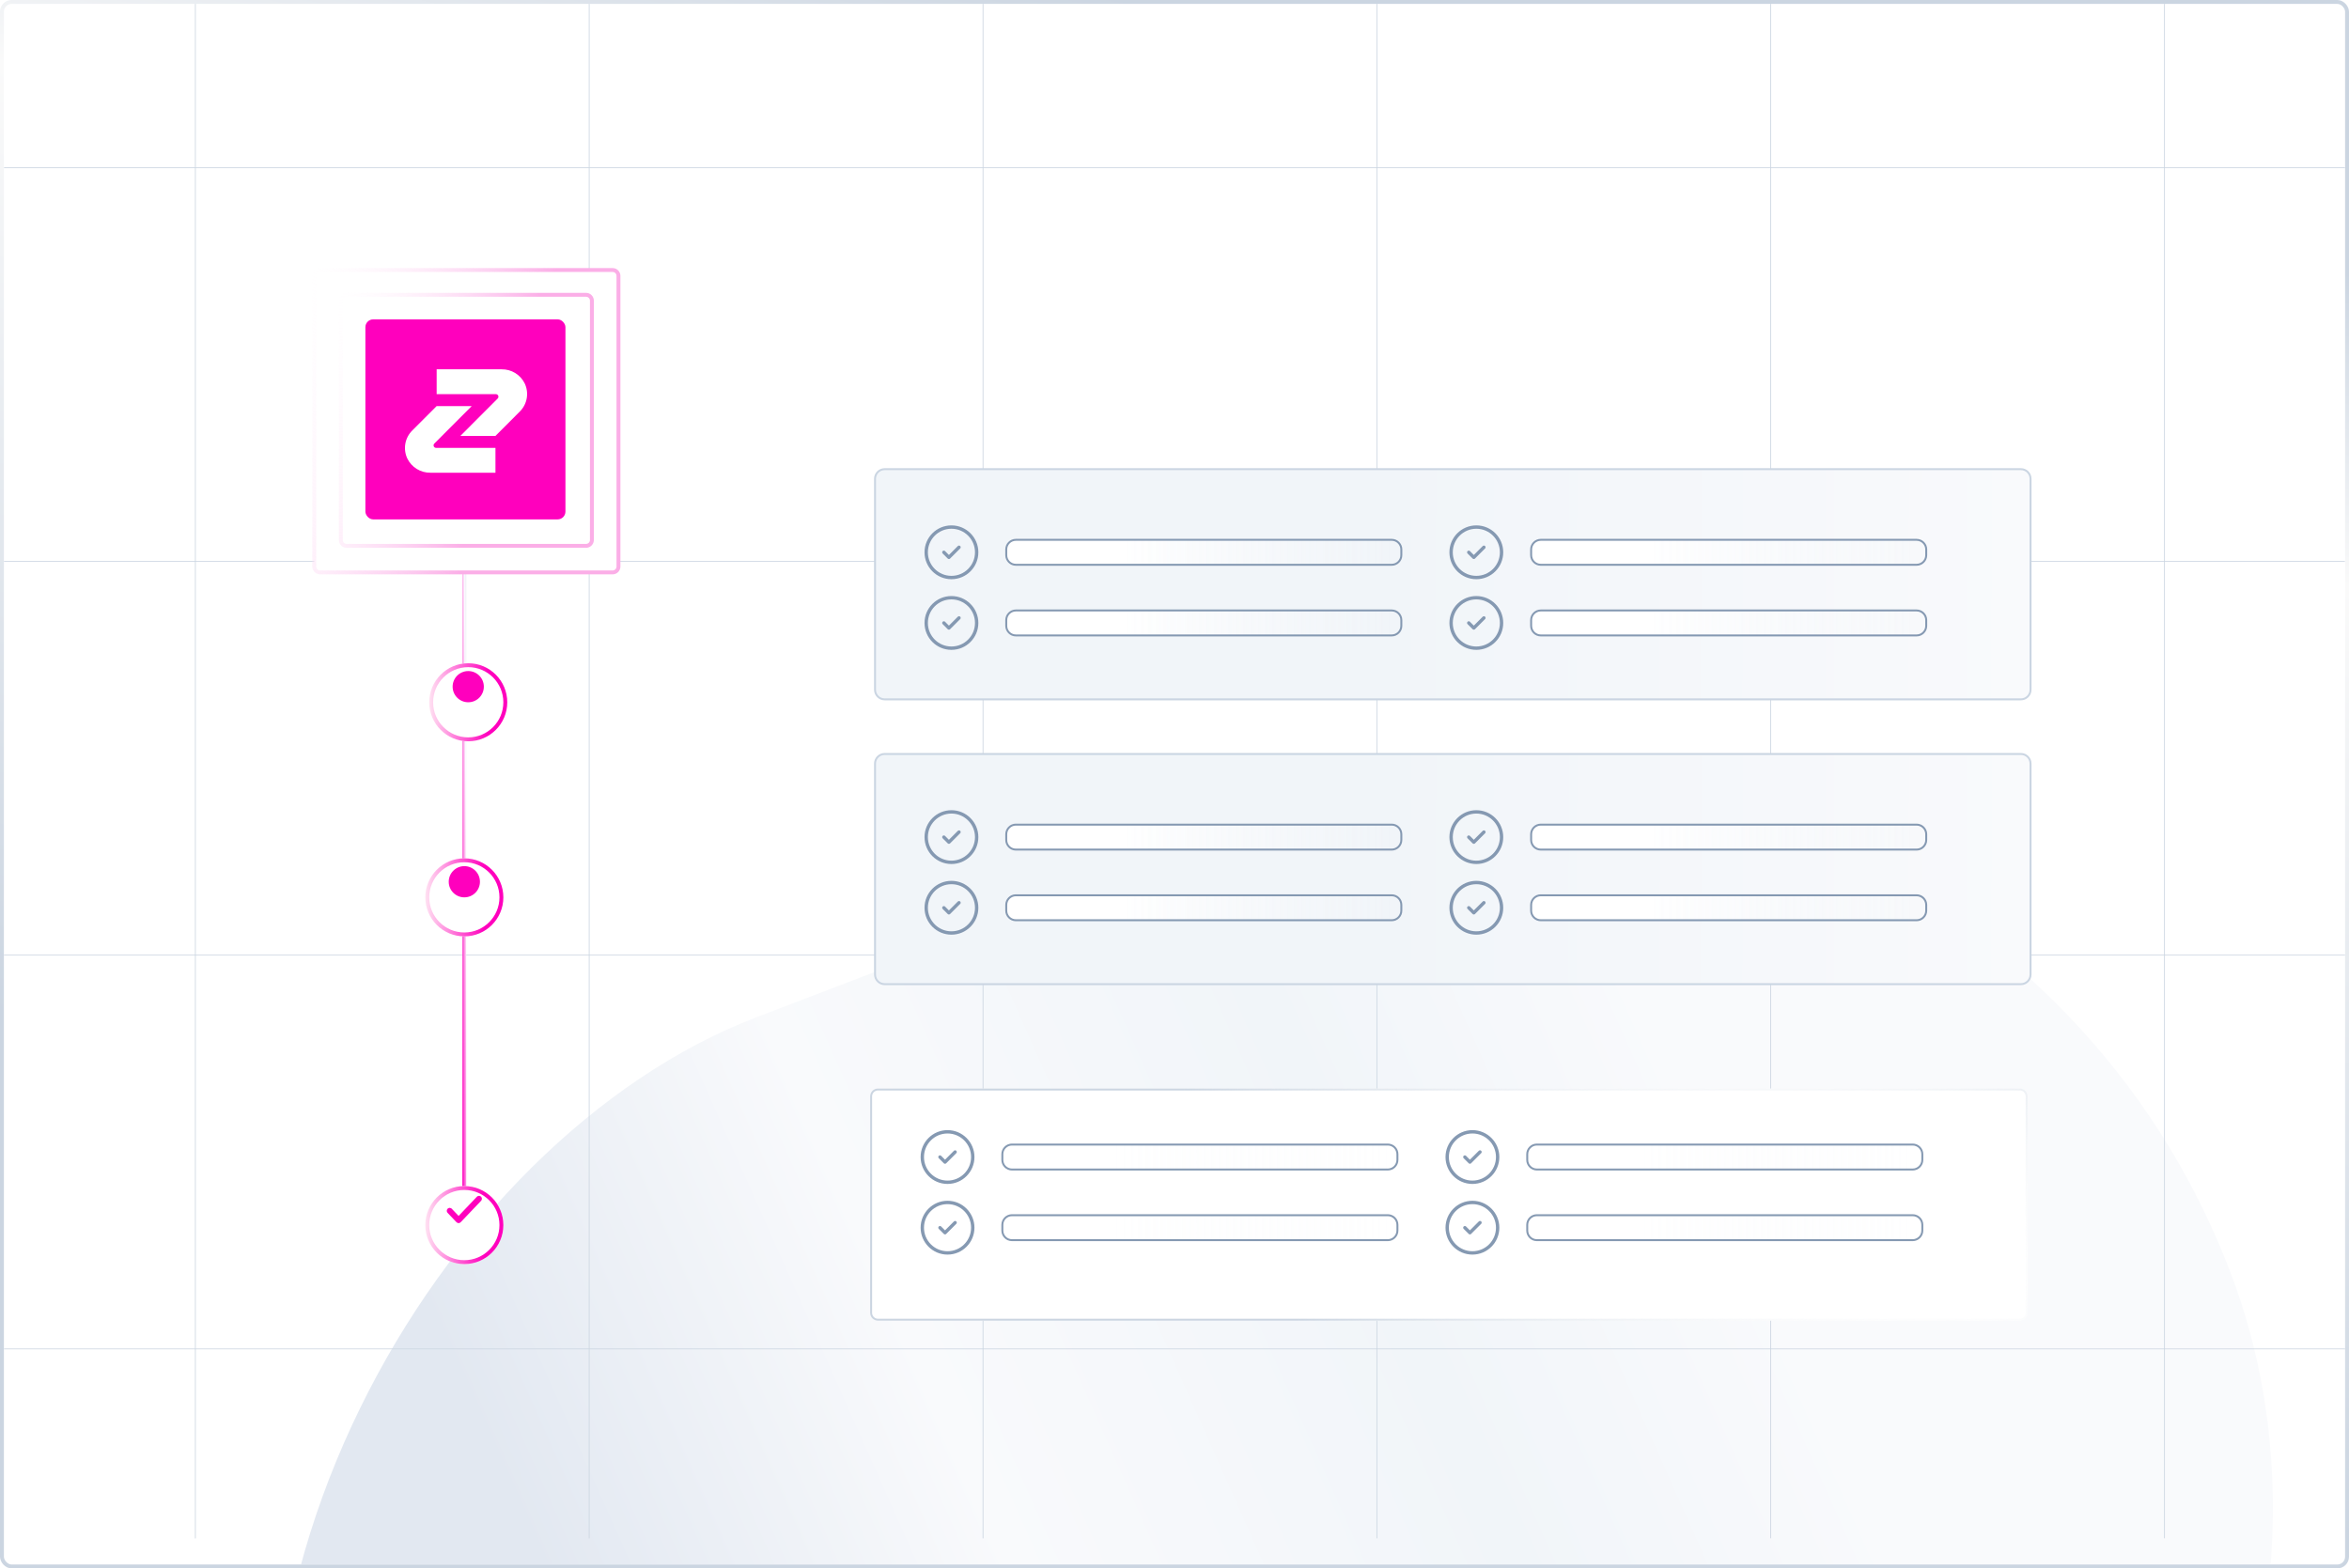 <svg width="602" height="402" viewBox="0 0 602 402" fill="none" xmlns="http://www.w3.org/2000/svg">
<g clip-path="url(#clip0_3001_3089)">
<rect x="1" y="1" width="600" height="400" rx="2" fill="white"/>
<g filter="url(#filter0_f_3001_3089)">
<rect x="501.545" y="143" width="391.656" height="525.231" rx="195.828" transform="rotate(69.061 501.545 143)" fill="url(#paint0_linear_3001_3089)"/>
</g>
<path d="M600.99 345.744H1.042" stroke="#CBD5E1" stroke-width="0.2"/>
<path d="M600.979 244.815H1.031" stroke="#CBD5E1" stroke-width="0.2"/>
<path d="M600.969 143.885H1.021" stroke="#CBD5E1" stroke-width="0.2"/>
<path d="M600.958 42.955H1.01" stroke="#CBD5E1" stroke-width="0.2"/>
<path d="M554.719 -5.564V394.264" stroke="#CBD5E1" stroke-width="0.2"/>
<path d="M453.788 -5.558V394.271" stroke="#CBD5E1" stroke-width="0.2"/>
<path d="M352.858 -5.55V394.279" stroke="#CBD5E1" stroke-width="0.2"/>
<path d="M251.928 -5.543V394.286" stroke="#CBD5E1" stroke-width="0.2"/>
<path d="M150.999 -5.536V394.292" stroke="#CBD5E1" stroke-width="0.2"/>
<path d="M50.069 -5.528V394.3" stroke="#CBD5E1" stroke-width="0.2"/>
<path d="M119 115V315" stroke="url(#paint1_linear_3001_3089)"/>
<path d="M157 146.715H82.04C81.212 146.715 80.54 146.043 80.54 145.215V70.709C80.54 69.881 81.212 69.209 82.04 69.209H157C157.828 69.209 158.5 69.881 158.5 70.709V145.215C158.5 146.043 157.828 146.715 157 146.715Z" fill="white" stroke="url(#paint2_linear_3001_3089)"/>
<path d="M150.192 139.907H88.847C88.018 139.907 87.347 139.236 87.347 138.407V77.061C87.347 76.233 88.018 75.561 88.847 75.561H150.192C151.021 75.561 151.692 76.233 151.692 77.061V138.407L151.685 138.561C151.608 139.317 150.969 139.907 150.192 139.907Z" fill="white" stroke="url(#paint3_linear_3001_3089)"/>
<rect x="144.911" y="133.126" width="51.269" height="51.269" rx="2" transform="rotate(180 144.911 133.126)" fill="#FF00BD"/>
<path d="M111.892 104.092H120.885L111.304 113.69C111.213 113.78 111.152 113.896 111.127 114.021C111.102 114.147 111.115 114.277 111.164 114.395C111.212 114.513 111.295 114.615 111.402 114.686C111.508 114.757 111.633 114.795 111.76 114.795H126.977V121.163H110.286C109.061 121.178 107.857 120.844 106.813 120.201C105.769 119.558 104.929 118.632 104.39 117.529C103.833 116.351 103.654 115.028 103.877 113.743C104.101 112.458 104.716 111.275 105.638 110.354L111.892 104.092Z" fill="white"/>
<path d="M126.977 111.728H117.984L127.546 102.149C127.638 102.057 127.701 101.94 127.726 101.812C127.751 101.684 127.738 101.552 127.689 101.432C127.639 101.311 127.555 101.209 127.447 101.136C127.339 101.064 127.212 101.025 127.082 101.025H111.908V94.657H128.582C129.807 94.642 131.012 94.976 132.055 95.619C133.099 96.262 133.94 97.188 134.479 98.29C135.036 99.469 135.215 100.792 134.991 102.077C134.768 103.361 134.152 104.545 133.23 105.466L126.977 111.728Z" fill="white"/>
<g filter="url(#filter1_d_3001_3089)">
<circle cx="120" cy="176" r="10" transform="rotate(180 120 176)" fill="white"/>
<circle cx="120" cy="176" r="9.5" transform="rotate(180 120 176)" stroke="url(#paint4_linear_3001_3089)"/>
</g>
<g filter="url(#filter2_d_3001_3089)">
<circle cx="119" cy="226" r="10" transform="rotate(180 119 226)" fill="white"/>
<circle cx="119" cy="226" r="9.5" transform="rotate(180 119 226)" stroke="url(#paint5_linear_3001_3089)"/>
</g>
<circle cx="119" cy="226" r="4" transform="rotate(180 119 226)" fill="#FF00BD"/>
<circle cx="119.999" cy="175.999" r="4" transform="rotate(180 119.999 175.999)" fill="#FF00BD"/>
<path d="M226.719 120.251H517.917C519.28 120.251 520.386 121.356 520.386 122.72V176.782C520.386 178.146 519.28 179.251 517.917 179.251H226.719C225.355 179.251 224.25 178.146 224.25 176.782V122.72C224.25 121.356 225.355 120.251 226.719 120.251Z" fill="url(#paint6_linear_3001_3089)" stroke="#CAD5E2" stroke-width="0.5"/>
<g clip-path="url(#clip1_3001_3089)">
<path d="M241.893 159.669L243.187 160.962L245.774 158.375M243.834 166.136C247.405 166.136 250.301 163.24 250.301 159.669C250.301 156.097 247.405 153.201 243.834 153.201C240.262 153.201 237.366 156.097 237.366 159.669C237.366 163.24 240.262 166.136 243.834 166.136Z" stroke="#8599B2" stroke-width="0.862" stroke-linecap="round" stroke-linejoin="round"/>
</g>
<path d="M260.349 156.469H356.664C358.028 156.469 359.133 157.574 359.133 158.938V160.398C359.133 161.762 358.028 162.867 356.664 162.867H260.349C258.985 162.867 257.88 161.762 257.88 160.398V158.938C257.88 157.574 258.985 156.469 260.349 156.469Z" fill="url(#paint7_linear_3001_3089)" stroke="#8599B2" stroke-width="0.5"/>
<g clip-path="url(#clip2_3001_3089)">
<path d="M241.893 141.56L243.187 142.854L245.774 140.267M243.834 148.027C247.405 148.027 250.301 145.132 250.301 141.56C250.301 137.988 247.405 135.093 243.834 135.093C240.262 135.093 237.366 137.988 237.366 141.56C237.366 145.132 240.262 148.027 243.834 148.027Z" stroke="#8599B2" stroke-width="0.862" stroke-linecap="round" stroke-linejoin="round"/>
</g>
<path d="M260.349 138.36H356.664C358.028 138.36 359.133 139.466 359.133 140.829V142.29C359.133 143.654 358.028 144.759 356.664 144.759H260.349C258.985 144.759 257.88 143.654 257.88 142.29V140.829C257.88 139.466 258.985 138.36 260.349 138.36Z" fill="url(#paint8_linear_3001_3089)" stroke="#8599B2" stroke-width="0.5"/>
<path d="M376.413 159.669L377.706 160.962L380.293 158.375M378.353 166.136C381.925 166.136 384.82 163.24 384.82 159.669C384.82 156.097 381.925 153.201 378.353 153.201C374.781 153.201 371.886 156.097 371.886 159.669C371.886 163.24 374.781 166.136 378.353 166.136Z" stroke="#8599B2" stroke-width="0.862" stroke-linecap="round" stroke-linejoin="round"/>
<path d="M394.868 156.469H491.184C492.547 156.469 493.652 157.574 493.652 158.938V160.398C493.652 161.762 492.547 162.867 491.184 162.867H394.868C393.505 162.867 392.399 161.762 392.399 160.398V158.938C392.399 157.574 393.505 156.469 394.868 156.469Z" fill="url(#paint9_linear_3001_3089)" stroke="#8599B2" stroke-width="0.5"/>
<path d="M376.413 141.56L377.706 142.854L380.293 140.267M378.353 148.027C381.925 148.027 384.82 145.132 384.82 141.56C384.82 137.988 381.925 135.093 378.353 135.093C374.781 135.093 371.886 137.988 371.886 141.56C371.886 145.132 374.781 148.027 378.353 148.027Z" stroke="#8599B2" stroke-width="0.862" stroke-linecap="round" stroke-linejoin="round"/>
<path d="M394.868 138.36H491.184C492.547 138.36 493.652 139.466 493.652 140.829V142.29C493.652 143.654 492.547 144.759 491.184 144.759H394.868C393.505 144.759 392.399 143.654 392.399 142.29V140.829C392.399 139.466 393.505 138.36 394.868 138.36Z" fill="url(#paint10_linear_3001_3089)" stroke="#8599B2" stroke-width="0.5"/>
<path d="M226.719 193.251H517.917C519.28 193.251 520.386 194.356 520.386 195.72V249.782C520.386 251.146 519.28 252.251 517.917 252.251H226.719C225.355 252.251 224.25 251.146 224.25 249.782V195.72C224.25 194.356 225.355 193.251 226.719 193.251Z" fill="url(#paint11_linear_3001_3089)" stroke="#CAD5E2" stroke-width="0.5"/>
<g clip-path="url(#clip3_3001_3089)">
<path d="M241.893 232.669L243.187 233.962L245.774 231.375M243.834 239.136C247.405 239.136 250.301 236.24 250.301 232.669C250.301 229.097 247.405 226.201 243.834 226.201C240.262 226.201 237.366 229.097 237.366 232.669C237.366 236.24 240.262 239.136 243.834 239.136Z" stroke="#8599B2" stroke-width="0.862" stroke-linecap="round" stroke-linejoin="round"/>
</g>
<path d="M260.349 229.469H356.664C358.028 229.469 359.133 230.574 359.133 231.938V233.398C359.133 234.762 358.028 235.867 356.664 235.867H260.349C258.985 235.867 257.88 234.762 257.88 233.398V231.938C257.88 230.574 258.985 229.469 260.349 229.469Z" fill="url(#paint12_linear_3001_3089)" stroke="#8599B2" stroke-width="0.5"/>
<g clip-path="url(#clip4_3001_3089)">
<path d="M241.893 214.56L243.187 215.854L245.774 213.267M243.834 221.027C247.405 221.027 250.301 218.132 250.301 214.56C250.301 210.988 247.405 208.093 243.834 208.093C240.262 208.093 237.366 210.988 237.366 214.56C237.366 218.132 240.262 221.027 243.834 221.027Z" stroke="#8599B2" stroke-width="0.862" stroke-linecap="round" stroke-linejoin="round"/>
</g>
<path d="M260.349 211.36H356.664C358.028 211.36 359.133 212.466 359.133 213.829V215.29C359.133 216.654 358.028 217.759 356.664 217.759H260.349C258.985 217.759 257.88 216.654 257.88 215.29V213.829C257.88 212.466 258.985 211.36 260.349 211.36Z" fill="url(#paint13_linear_3001_3089)" stroke="#8599B2" stroke-width="0.5"/>
<path d="M376.413 232.669L377.706 233.962L380.293 231.375M378.353 239.136C381.925 239.136 384.82 236.24 384.82 232.669C384.82 229.097 381.925 226.201 378.353 226.201C374.781 226.201 371.886 229.097 371.886 232.669C371.886 236.24 374.781 239.136 378.353 239.136Z" stroke="#8599B2" stroke-width="0.862" stroke-linecap="round" stroke-linejoin="round"/>
<path d="M394.868 229.469H491.184C492.547 229.469 493.652 230.574 493.652 231.938V233.398C493.652 234.762 492.547 235.867 491.184 235.867H394.868C393.505 235.867 392.399 234.762 392.399 233.398V231.938C392.399 230.574 393.505 229.469 394.868 229.469Z" fill="url(#paint14_linear_3001_3089)" stroke="#8599B2" stroke-width="0.5"/>
<path d="M376.413 214.56L377.706 215.854L380.293 213.267M378.353 221.027C381.925 221.027 384.82 218.132 384.82 214.56C384.82 210.988 381.925 208.093 378.353 208.093C374.781 208.093 371.886 210.988 371.886 214.56C371.886 218.132 374.781 221.027 378.353 221.027Z" stroke="#8599B2" stroke-width="0.862" stroke-linecap="round" stroke-linejoin="round"/>
<path d="M394.868 211.36H491.184C492.547 211.36 493.652 212.466 493.652 213.829V215.29C493.652 216.654 492.547 217.759 491.184 217.759H394.868C393.505 217.759 392.399 216.654 392.399 215.29V213.829C392.399 212.466 393.505 211.36 394.868 211.36Z" fill="url(#paint15_linear_3001_3089)" stroke="#8599B2" stroke-width="0.5"/>
<g filter="url(#filter3_d_3001_3089)">
<path d="M223 277.001C223 275.896 223.895 275.001 225 275.001H517.636C518.741 275.001 519.636 275.896 519.636 277.001V332.501C519.636 333.605 518.741 334.501 517.636 334.501H225C223.895 334.501 223 333.605 223 332.501V277.001Z" fill="white"/>
<path d="M225 275.251H517.636C518.602 275.251 519.386 276.034 519.386 277.001V332.501C519.386 333.467 518.602 334.251 517.636 334.251H225C224.034 334.251 223.25 333.467 223.25 332.501V277.001C223.25 276.034 224.034 275.251 225 275.251Z" stroke="url(#paint16_radial_3001_3089)" stroke-width="0.5"/>
</g>
<g clip-path="url(#clip5_3001_3089)">
<path d="M240.893 314.669L242.187 315.962L244.774 313.375M242.834 321.136C246.405 321.136 249.301 318.24 249.301 314.669C249.301 311.097 246.405 308.201 242.834 308.201C239.262 308.201 236.366 311.097 236.366 314.669C236.366 318.24 239.262 321.136 242.834 321.136Z" stroke="#8599B2" stroke-width="0.862" stroke-linecap="round" stroke-linejoin="round"/>
</g>
<path d="M259.349 311.469H355.664C357.028 311.469 358.133 312.574 358.133 313.938V315.398C358.133 316.762 357.028 317.867 355.664 317.867H259.349C257.985 317.867 256.88 316.762 256.88 315.398V313.938C256.88 312.574 257.985 311.469 259.349 311.469Z" fill="url(#paint17_linear_3001_3089)" stroke="#8599B2" stroke-width="0.5"/>
<g clip-path="url(#clip6_3001_3089)">
<path d="M240.893 296.56L242.187 297.854L244.774 295.267M242.834 303.027C246.405 303.027 249.301 300.132 249.301 296.56C249.301 292.988 246.405 290.093 242.834 290.093C239.262 290.093 236.366 292.988 236.366 296.56C236.366 300.132 239.262 303.027 242.834 303.027Z" stroke="#8599B2" stroke-width="0.862" stroke-linecap="round" stroke-linejoin="round"/>
</g>
<path d="M259.349 293.36H355.664C357.028 293.36 358.133 294.466 358.133 295.829V297.29C358.133 298.654 357.028 299.759 355.664 299.759H259.349C257.985 299.759 256.88 298.654 256.88 297.29V295.829C256.88 294.466 257.985 293.36 259.349 293.36Z" fill="url(#paint18_linear_3001_3089)" stroke="#8599B2" stroke-width="0.5"/>
<path d="M375.413 314.669L376.706 315.962L379.293 313.375M377.353 321.136C380.925 321.136 383.82 318.24 383.82 314.669C383.82 311.097 380.925 308.201 377.353 308.201C373.781 308.201 370.886 311.097 370.886 314.669C370.886 318.24 373.781 321.136 377.353 321.136Z" stroke="#8599B2" stroke-width="0.862" stroke-linecap="round" stroke-linejoin="round"/>
<path d="M393.868 311.469H490.184C491.547 311.469 492.652 312.574 492.652 313.938V315.398C492.652 316.762 491.547 317.867 490.184 317.867H393.868C392.505 317.867 391.399 316.762 391.399 315.398V313.938C391.399 312.574 392.505 311.469 393.868 311.469Z" fill="url(#paint19_linear_3001_3089)" stroke="#8599B2" stroke-width="0.5"/>
<path d="M375.413 296.56L376.706 297.854L379.293 295.267M377.353 303.027C380.925 303.027 383.82 300.132 383.82 296.56C383.82 292.988 380.925 290.093 377.353 290.093C373.781 290.093 370.886 292.988 370.886 296.56C370.886 300.132 373.781 303.027 377.353 303.027Z" stroke="#8599B2" stroke-width="0.862" stroke-linecap="round" stroke-linejoin="round"/>
<path d="M393.868 293.36H490.184C491.547 293.36 492.652 294.466 492.652 295.829V297.29C492.652 298.654 491.547 299.759 490.184 299.759H393.868C392.505 299.759 391.399 298.654 391.399 297.29V295.829C391.399 294.466 392.505 293.36 393.868 293.36Z" fill="url(#paint20_linear_3001_3089)" stroke="#8599B2" stroke-width="0.5"/>
<g filter="url(#filter4_d_3001_3089)">
<circle cx="119" cy="310" r="10" transform="rotate(180 119 310)" fill="white"/>
<circle cx="119" cy="310" r="9.5" transform="rotate(180 119 310)" stroke="url(#paint21_linear_3001_3089)"/>
</g>
<path d="M122.86 306.762C122.924 306.776 122.983 306.803 123.036 306.84L123.109 306.903L123.169 306.979C123.221 307.059 123.248 307.153 123.25 307.249C123.252 307.377 123.207 307.502 123.121 307.599L123.115 307.605L117.883 313.097V313.098C117.791 313.194 117.664 313.25 117.528 313.25C117.393 313.25 117.266 313.194 117.174 313.098V313.097L114.885 310.694L114.879 310.688C114.793 310.592 114.748 310.466 114.75 310.338C114.752 310.21 114.801 310.086 114.891 309.992L114.964 309.929C115.043 309.873 115.137 309.841 115.236 309.839L115.334 309.848C115.398 309.86 115.458 309.884 115.512 309.919L115.587 309.979L115.594 309.985L117.528 312.016L122.406 306.896L122.413 306.891C122.506 306.8 122.631 306.748 122.764 306.75L122.86 306.762Z" fill="#FF00BD" stroke="#FF00BD" stroke-width="0.5"/>
</g>
<rect x="0.5" y="0.5" width="601" height="401" rx="2.5" stroke="url(#paint22_linear_3001_3089)"/>
<defs>
<filter id="filter0_f_3001_3089" x="-132.001" y="-0.001" width="916.515" height="839.498" filterUnits="userSpaceOnUse" color-interpolation-filters="sRGB">
<feFlood flood-opacity="0" result="BackgroundImageFix"/>
<feBlend mode="normal" in="SourceGraphic" in2="BackgroundImageFix" result="shape"/>
<feGaussianBlur stdDeviation="100" result="effect1_foregroundBlur_3001_3089"/>
</filter>
<filter id="filter1_d_3001_3089" x="106" y="166" width="28" height="28" filterUnits="userSpaceOnUse" color-interpolation-filters="sRGB">
<feFlood flood-opacity="0" result="BackgroundImageFix"/>
<feColorMatrix in="SourceAlpha" type="matrix" values="0 0 0 0 0 0 0 0 0 0 0 0 0 0 0 0 0 0 127 0" result="hardAlpha"/>
<feOffset dy="4"/>
<feGaussianBlur stdDeviation="2"/>
<feComposite in2="hardAlpha" operator="out"/>
<feColorMatrix type="matrix" values="0 0 0 0 0.388 0 0 0 0 0.502 0 0 0 0 0.663 0 0 0 0.15 0"/>
<feBlend mode="normal" in2="BackgroundImageFix" result="effect1_dropShadow_3001_3089"/>
<feBlend mode="normal" in="SourceGraphic" in2="effect1_dropShadow_3001_3089" result="shape"/>
</filter>
<filter id="filter2_d_3001_3089" x="105" y="216" width="28" height="28" filterUnits="userSpaceOnUse" color-interpolation-filters="sRGB">
<feFlood flood-opacity="0" result="BackgroundImageFix"/>
<feColorMatrix in="SourceAlpha" type="matrix" values="0 0 0 0 0 0 0 0 0 0 0 0 0 0 0 0 0 0 127 0" result="hardAlpha"/>
<feOffset dy="4"/>
<feGaussianBlur stdDeviation="2"/>
<feComposite in2="hardAlpha" operator="out"/>
<feColorMatrix type="matrix" values="0 0 0 0 0.388 0 0 0 0 0.502 0 0 0 0 0.663 0 0 0 0.15 0"/>
<feBlend mode="normal" in2="BackgroundImageFix" result="effect1_dropShadow_3001_3089"/>
<feBlend mode="normal" in="SourceGraphic" in2="effect1_dropShadow_3001_3089" result="shape"/>
</filter>
<filter id="filter3_d_3001_3089" x="211" y="267.001" width="320.636" height="83.5" filterUnits="userSpaceOnUse" color-interpolation-filters="sRGB">
<feFlood flood-opacity="0" result="BackgroundImageFix"/>
<feColorMatrix in="SourceAlpha" type="matrix" values="0 0 0 0 0 0 0 0 0 0 0 0 0 0 0 0 0 0 127 0" result="hardAlpha"/>
<feOffset dy="4"/>
<feGaussianBlur stdDeviation="6"/>
<feComposite in2="hardAlpha" operator="out"/>
<feColorMatrix type="matrix" values="0 0 0 0 0.294 0 0 0 0 0.333 0 0 0 0 0.388 0 0 0 0.15 0"/>
<feBlend mode="normal" in2="BackgroundImageFix" result="effect1_dropShadow_3001_3089"/>
<feBlend mode="normal" in="SourceGraphic" in2="effect1_dropShadow_3001_3089" result="shape"/>
</filter>
<filter id="filter4_d_3001_3089" x="105" y="300" width="28" height="28" filterUnits="userSpaceOnUse" color-interpolation-filters="sRGB">
<feFlood flood-opacity="0" result="BackgroundImageFix"/>
<feColorMatrix in="SourceAlpha" type="matrix" values="0 0 0 0 0 0 0 0 0 0 0 0 0 0 0 0 0 0 127 0" result="hardAlpha"/>
<feOffset dy="4"/>
<feGaussianBlur stdDeviation="2"/>
<feComposite in2="hardAlpha" operator="out"/>
<feColorMatrix type="matrix" values="0 0 0 0 0.388 0 0 0 0 0.502 0 0 0 0 0.663 0 0 0 0.15 0"/>
<feBlend mode="normal" in2="BackgroundImageFix" result="effect1_dropShadow_3001_3089"/>
<feBlend mode="normal" in="SourceGraphic" in2="effect1_dropShadow_3001_3089" result="shape"/>
</filter>
<linearGradient id="paint0_linear_3001_3089" x1="660.164" y1="253.614" x2="677.103" y2="570.988" gradientUnits="userSpaceOnUse">
<stop stop-color="#F9FAFC"/>
<stop offset="0.279" stop-color="#F1F5F9"/>
<stop offset="0.654" stop-color="#F9FAFC"/>
<stop offset="1" stop-color="#E2E8F1"/>
</linearGradient>
<linearGradient id="paint1_linear_3001_3089" x1="120.037" y1="73.74" x2="117.009" y2="73.76" gradientUnits="userSpaceOnUse">
<stop stop-color="#D1D5DC"/>
<stop offset="0.505" stop-color="#FBFBFF"/>
<stop offset="0.981" stop-color="#FF00BD"/>
</linearGradient>
<linearGradient id="paint2_linear_3001_3089" x1="138.04" y1="83.535" x2="80.056" y2="65.318" gradientUnits="userSpaceOnUse">
<stop stop-color="#FBAEE7"/>
<stop offset="1" stop-color="white" stop-opacity="0.1"/>
</linearGradient>
<linearGradient id="paint3_linear_3001_3089" x1="134.846" y1="87.402" x2="86.81" y2="72.397" gradientUnits="userSpaceOnUse">
<stop stop-color="#FBAEE7"/>
<stop offset="1" stop-color="white" stop-opacity="0.1"/>
</linearGradient>
<linearGradient id="paint4_linear_3001_3089" x1="114.82" y1="176" x2="130" y2="176" gradientUnits="userSpaceOnUse">
<stop stop-color="#FF00BD"/>
<stop offset="1" stop-color="#FFE2F2"/>
</linearGradient>
<linearGradient id="paint5_linear_3001_3089" x1="113.82" y1="226" x2="129" y2="226" gradientUnits="userSpaceOnUse">
<stop stop-color="#FF00BD"/>
<stop offset="1" stop-color="#FFE2F2"/>
</linearGradient>
<linearGradient id="paint6_linear_3001_3089" x1="521" y1="153.501" x2="351" y2="153.001" gradientUnits="userSpaceOnUse">
<stop stop-color="#F9FAFC"/>
<stop offset="1" stop-color="#F1F5F9"/>
</linearGradient>
<linearGradient id="paint7_linear_3001_3089" x1="357.001" y1="160.109" x2="258.001" y2="160.109" gradientUnits="userSpaceOnUse">
<stop stop-color="#F9FAFC" stop-opacity="0"/>
<stop offset="0.712" stop-color="white"/>
</linearGradient>
<linearGradient id="paint8_linear_3001_3089" x1="357.001" y1="142.001" x2="258.001" y2="142.001" gradientUnits="userSpaceOnUse">
<stop stop-color="#F9FAFC" stop-opacity="0"/>
<stop offset="0.712" stop-color="white"/>
</linearGradient>
<linearGradient id="paint9_linear_3001_3089" x1="491.521" y1="160.109" x2="392.521" y2="160.109" gradientUnits="userSpaceOnUse">
<stop stop-color="#F9FAFC" stop-opacity="0"/>
<stop offset="0.712" stop-color="white"/>
</linearGradient>
<linearGradient id="paint10_linear_3001_3089" x1="491.521" y1="142.001" x2="392.521" y2="142.001" gradientUnits="userSpaceOnUse">
<stop stop-color="#F9FAFC" stop-opacity="0"/>
<stop offset="0.712" stop-color="white"/>
</linearGradient>
<linearGradient id="paint11_linear_3001_3089" x1="521" y1="226.501" x2="351" y2="226.001" gradientUnits="userSpaceOnUse">
<stop stop-color="#F9FAFC"/>
<stop offset="1" stop-color="#F1F5F9"/>
</linearGradient>
<linearGradient id="paint12_linear_3001_3089" x1="357.001" y1="233.109" x2="258.001" y2="233.109" gradientUnits="userSpaceOnUse">
<stop stop-color="#F9FAFC" stop-opacity="0"/>
<stop offset="0.712" stop-color="white"/>
</linearGradient>
<linearGradient id="paint13_linear_3001_3089" x1="357.001" y1="215.001" x2="258.001" y2="215.001" gradientUnits="userSpaceOnUse">
<stop stop-color="#F9FAFC" stop-opacity="0"/>
<stop offset="0.712" stop-color="white"/>
</linearGradient>
<linearGradient id="paint14_linear_3001_3089" x1="491.521" y1="233.109" x2="392.521" y2="233.109" gradientUnits="userSpaceOnUse">
<stop stop-color="#F9FAFC" stop-opacity="0"/>
<stop offset="0.712" stop-color="white"/>
</linearGradient>
<linearGradient id="paint15_linear_3001_3089" x1="491.521" y1="215.001" x2="392.521" y2="215.001" gradientUnits="userSpaceOnUse">
<stop stop-color="#F9FAFC" stop-opacity="0"/>
<stop offset="0.712" stop-color="white"/>
</linearGradient>
<radialGradient id="paint16_radial_3001_3089" cx="0" cy="0" r="1" gradientUnits="userSpaceOnUse" gradientTransform="translate(480.031 313.705) rotate(-166.366) scale(189.695 88.839)">
<stop stop-color="white" stop-opacity="0"/>
<stop offset="0.957" stop-color="#CBD5E1"/>
</radialGradient>
<linearGradient id="paint17_linear_3001_3089" x1="356.001" y1="315.109" x2="257.001" y2="315.109" gradientUnits="userSpaceOnUse">
<stop stop-color="#F9FAFC" stop-opacity="0"/>
<stop offset="0.712" stop-color="white"/>
</linearGradient>
<linearGradient id="paint18_linear_3001_3089" x1="356.001" y1="297.001" x2="257.001" y2="297.001" gradientUnits="userSpaceOnUse">
<stop stop-color="#F9FAFC" stop-opacity="0"/>
<stop offset="0.712" stop-color="white"/>
</linearGradient>
<linearGradient id="paint19_linear_3001_3089" x1="490.521" y1="315.109" x2="391.521" y2="315.109" gradientUnits="userSpaceOnUse">
<stop stop-color="#F9FAFC" stop-opacity="0"/>
<stop offset="0.712" stop-color="white"/>
</linearGradient>
<linearGradient id="paint20_linear_3001_3089" x1="490.521" y1="297.001" x2="391.521" y2="297.001" gradientUnits="userSpaceOnUse">
<stop stop-color="#F9FAFC" stop-opacity="0"/>
<stop offset="0.712" stop-color="white"/>
</linearGradient>
<linearGradient id="paint21_linear_3001_3089" x1="113.82" y1="310" x2="129" y2="310" gradientUnits="userSpaceOnUse">
<stop stop-color="#FF00BD"/>
<stop offset="1" stop-color="#FFE2F2"/>
</linearGradient>
<linearGradient id="paint22_linear_3001_3089" x1="301" y1="1" x2="218.5" y2="371" gradientUnits="userSpaceOnUse">
<stop offset="0.005" stop-color="#CBD5E1"/>
<stop offset="0.212" stop-color="#FAFAFA"/>
<stop offset="0.841" stop-color="#CBD5E1"/>
</linearGradient>
<clipPath id="clip0_3001_3089">
<rect x="1" y="1" width="600" height="400" rx="2" fill="white"/>
</clipPath>
<clipPath id="clip1_3001_3089">
<rect width="15.522" height="15.522" fill="white" transform="translate(236.072 151.907)"/>
</clipPath>
<clipPath id="clip2_3001_3089">
<rect width="15.522" height="15.522" fill="white" transform="translate(236.072 133.799)"/>
</clipPath>
<clipPath id="clip3_3001_3089">
<rect width="15.522" height="15.522" fill="white" transform="translate(236.072 224.907)"/>
</clipPath>
<clipPath id="clip4_3001_3089">
<rect width="15.522" height="15.522" fill="white" transform="translate(236.072 206.799)"/>
</clipPath>
<clipPath id="clip5_3001_3089">
<rect width="15.522" height="15.522" fill="white" transform="translate(235.072 306.907)"/>
</clipPath>
<clipPath id="clip6_3001_3089">
<rect width="15.522" height="15.522" fill="white" transform="translate(235.072 288.799)"/>
</clipPath>
</defs>
</svg>
